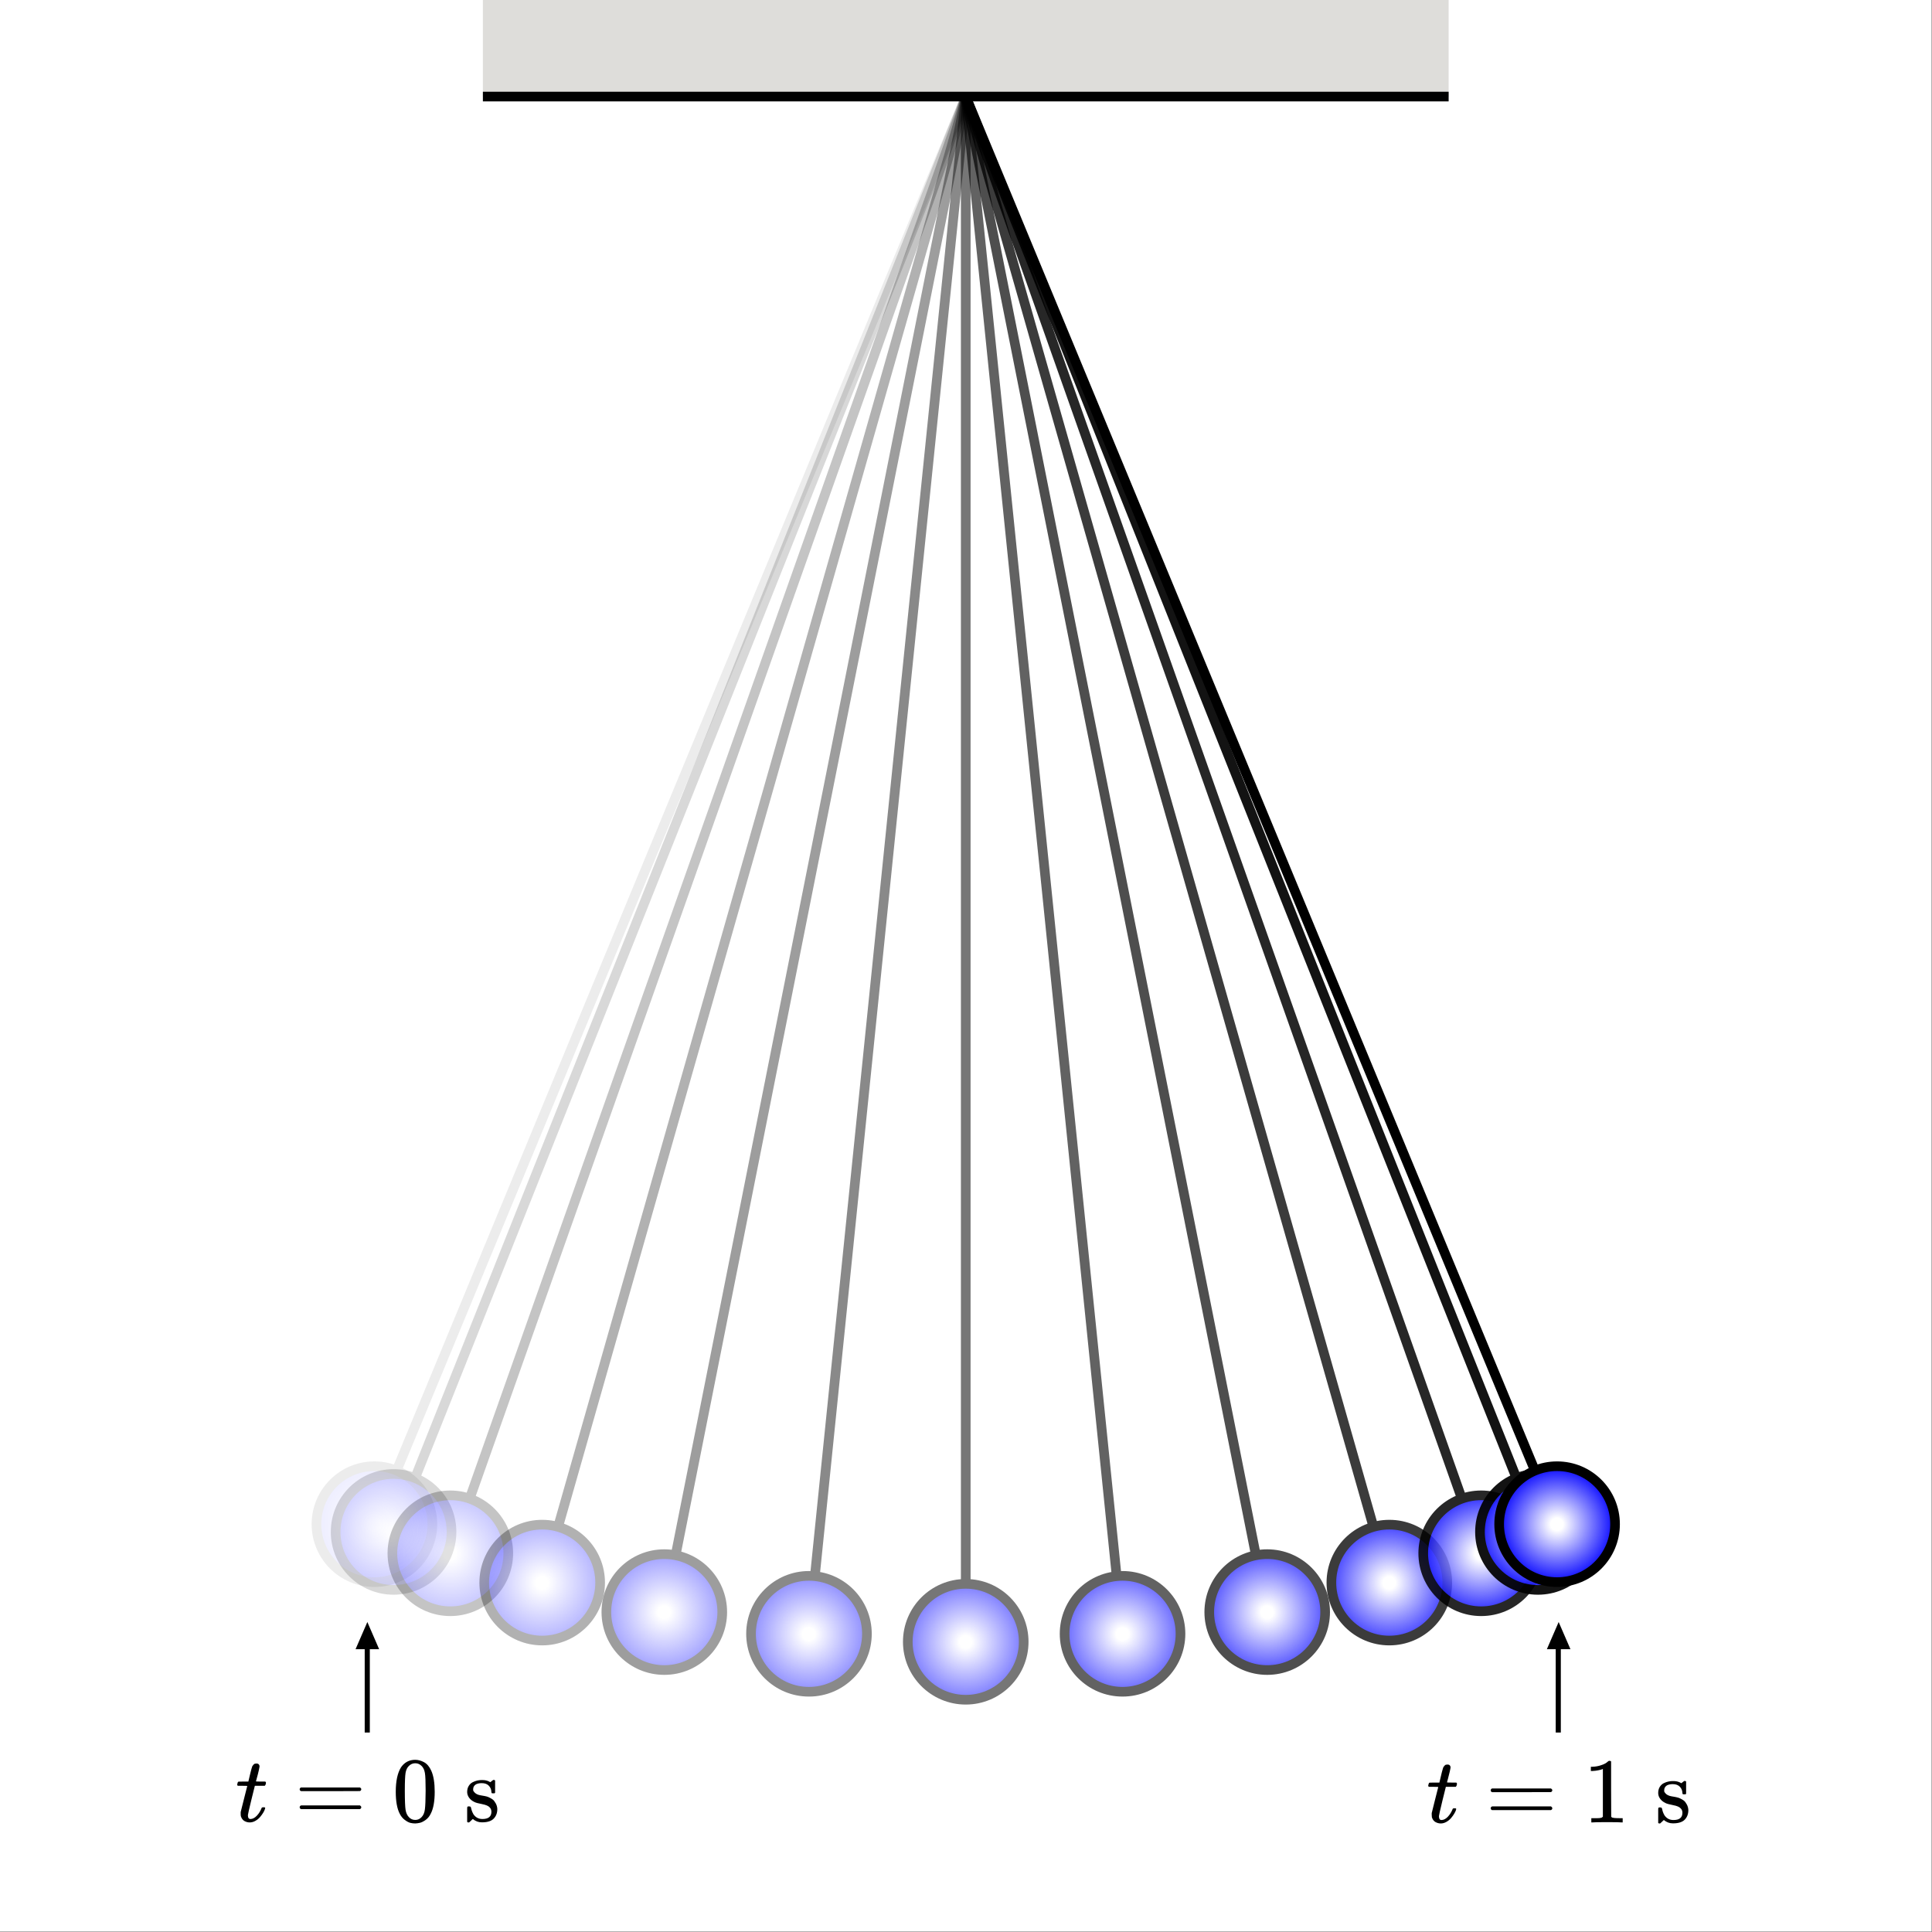 <?xml version="1.0" encoding="UTF-8" standalone="no"?>
<!-- Created with Inkscape (http://www.inkscape.org/) -->
<svg id="svg1" height="377.95" viewBox="0,0,377.953,377.953" width="377.95" xmlns="http://www.w3.org/2000/svg" xmlns:xlink="http://www.w3.org/1999/xlink" xmlns:svg="http://www.w3.org/2000/svg">
 <rect x="0" y="0" width="377.953" height="377.953" fill="#808080" stroke="none"/>
 <clipPath id="clipPath2">
  <path id="path2" d="m0 0h284v284h-284z" transform="scale(-1 1)"/>
 </clipPath>
 <linearGradient id="lg1" gradientUnits="userSpaceOnUse">
  <stop id="stop2" offset="0" stop-color="#fff"/>
  <stop id="stop3" offset=".1" stop-color="#fff"/>
  <stop id="stop4" offset=".95" stop-color="#00f"/>
  <stop id="stop5" offset="1" stop-color="#00f"/>
 </linearGradient>
 <radialGradient id="radialGradient5" cx="80.61" cy="78.91" gradientTransform="matrix(-2.835 0 0 2.835 283.46 0)" r="3.25" spreadMethod="pad" xlink:href="#lg1"/>
 <clipPath id="clipPath5">
  <path id="path5" d="m0 0h284v284h-284z" transform="scale(-1 1)"/>
 </clipPath>
 <clipPath id="clipPath9">
  <path id="path9" d="m0 0h284v284h-284z" transform="scale(-1 1)"/>
 </clipPath>
 <radialGradient id="radialGradient12" cx="79.62" cy="79.31" gradientTransform="matrix(-2.835 0 0 2.835 283.46 0)" r="3.25" spreadMethod="pad" xlink:href="#lg1"/>
 <clipPath id="clipPath12">
  <path id="path12" d="m0 0h284v284h-284z" transform="scale(-1 1)"/>
 </clipPath>
 <clipPath id="clipPath16">
  <path id="path16" d="m0 0h284v284h-284z" transform="scale(-1 1)"/>
 </clipPath>
 <radialGradient id="radialGradient19" cx="76.69" cy="80.42" gradientTransform="matrix(-2.835 0 0 2.835 283.46 0)" r="3.25" spreadMethod="pad" xlink:href="#lg1"/>
 <clipPath id="clipPath19">
  <path id="path19" d="m0 0h284v284h-284z" transform="scale(-1 1)"/>
 </clipPath>
 <clipPath id="clipPath23">
  <path id="path23" d="m0 0h284v284h-284z" transform="scale(-1 1)"/>
 </clipPath>
 <radialGradient id="radialGradient26" cx="71.93" cy="81.94" gradientTransform="matrix(-2.835 0 0 2.835 283.46 0)" r="3.25" spreadMethod="pad" xlink:href="#lg1"/>
 <clipPath id="clipPath26">
  <path id="path26" d="m0 0h284v284h-284z" transform="scale(-1 1)"/>
 </clipPath>
 <clipPath id="clipPath30">
  <path id="path30" d="m0 0h284v284h-284z" transform="scale(-1 1)"/>
 </clipPath>
 <radialGradient id="radialGradient33" cx="65.61" cy="83.46" gradientTransform="matrix(-2.835 0 0 2.835 283.46 0)" r="3.25" spreadMethod="pad" xlink:href="#lg1"/>
 <clipPath id="clipPath33">
  <path id="path33" d="m0 0h284v284h-284z" transform="scale(-1 1)"/>
 </clipPath>
 <clipPath id="clipPath37">
  <path id="path37" d="m0 0h284v284h-284z" transform="scale(-1 1)"/>
 </clipPath>
 <radialGradient id="radialGradient40" cx="58.12" cy="84.59" gradientTransform="matrix(-2.835 0 0 2.835 283.46 0)" r="3.25" spreadMethod="pad" xlink:href="#lg1"/>
 <clipPath id="clipPath40">
  <path id="path40" d="m0 0h284v284h-284z" transform="scale(-1 1)"/>
 </clipPath>
 <clipPath id="clipPath44">
  <path id="path44" d="m0 0h284v284h-284z" transform="scale(-1 1)"/>
 </clipPath>
 <radialGradient id="radialGradient47" cx="50" cy="85" gradientTransform="matrix(-2.835 0 0 2.835 283.46 0)" r="3.25" spreadMethod="pad" xlink:href="#lg1"/>
 <clipPath id="clipPath47">
  <path id="path47" d="m0 0h284v284h-284z" transform="scale(-1 1)"/>
 </clipPath>
 <clipPath id="clipPath51">
  <path id="path51" d="m0 0h284v284h-284z" transform="scale(-1 1)"/>
 </clipPath>
 <radialGradient id="radialGradient54" cx="41.88" cy="84.59" gradientTransform="matrix(-2.835 0 0 2.835 283.46 0)" r="3.25" spreadMethod="pad" xlink:href="#lg1"/>
 <clipPath id="clipPath54">
  <path id="path54" d="m0 0h284v284h-284z" transform="scale(-1 1)"/>
 </clipPath>
 <clipPath id="clipPath58">
  <path id="path58" d="m0 0h284v284h-284z" transform="scale(-1 1)"/>
 </clipPath>
 <radialGradient id="radialGradient61" cx="34.39" cy="83.46" gradientTransform="matrix(-2.835 0 0 2.835 283.46 0)" r="3.25" spreadMethod="pad" xlink:href="#lg1"/>
 <clipPath id="clipPath61">
  <path id="path61" d="m0 0h284v284h-284z" transform="scale(-1 1)"/>
 </clipPath>
 <clipPath id="clipPath65">
  <path id="path65" d="m0 0h284v284h-284z" transform="scale(-1 1)"/>
 </clipPath>
 <radialGradient id="radialGradient68" cx="28.07" cy="81.94" gradientTransform="matrix(-2.835 0 0 2.835 283.46 0)" r="3.25" spreadMethod="pad" xlink:href="#lg1"/>
 <clipPath id="clipPath68">
  <path id="path68" d="m0 0h284v284h-284z" transform="scale(-1 1)"/>
 </clipPath>
 <clipPath id="clipPath72">
  <path id="path72" d="m0 0h284v284h-284z" transform="scale(-1 1)"/>
 </clipPath>
 <radialGradient id="radialGradient75" cx="23.31" cy="80.42" gradientTransform="matrix(-2.835 0 0 2.835 283.46 0)" r="3.25" spreadMethod="pad" xlink:href="#lg1"/>
 <clipPath id="clipPath75">
  <path id="path75" d="m0 0h284v284h-284z" transform="scale(-1 1)"/>
 </clipPath>
 <clipPath id="clipPath79">
  <path id="path79" d="m0 0h284v284h-284z" transform="scale(-1 1)"/>
 </clipPath>
 <radialGradient id="radialGradient82" cx="20.38" cy="79.31" gradientTransform="matrix(-2.835 0 0 2.835 283.46 0)" r="3.25" spreadMethod="pad" xlink:href="#lg1"/>
 <clipPath id="clipPath82">
  <path id="path82" d="m0 0h284v284h-284z" transform="scale(-1 1)"/>
 </clipPath>
 <radialGradient id="radialGradient89" cx="19.39" cy="78.91" gradientTransform="matrix(-2.835 0 0 2.835 283.46 0)" r="3.25" spreadMethod="pad" xlink:href="#lg1"/>
 <g id="g1">
  <path id="path1" d="m0 0h283.465v283.465h-283.465z" fill="#fff" transform="scale(1.333)"/>
  <g id="g8" opacity=".077">
   <path id="path6" clip-path="url(#clipPath2)" d="m-141.73 14.172 86.781 209.512" fill="none" stroke="#000" stroke-width="1.417" transform="scale(-1.333 1.333)"/>
   <path id="path7" d="m46.445 223.684c0 4.695 3.809 8.504 8.504 8.504 4.699 0 8.504-3.809 8.504-8.504 0-4.7-3.805-8.504-8.504-8.504-4.695 0-8.504 3.804-8.504 8.504z" fill="url(#radialGradient5)" transform="scale(1.333)"/>
   <path id="path8" clip-path="url(#clipPath5)" d="m-46.445 223.684c0 4.695-3.809 8.504-8.504 8.504-4.699 0-8.504-3.809-8.504-8.504 0-4.7 3.805-8.504 8.504-8.504 4.695 0 8.504 3.804 8.504 8.504z" fill="none" stroke="#000" stroke-width="1.417" transform="scale(-1.333 1.333)"/>
  </g>
  <g id="g15" opacity=".154">
   <path id="path13" clip-path="url(#clipPath9)" d="m-141.73 14.172 83.968 210.652" fill="none" stroke="#000" stroke-width="1.417" transform="scale(-1.333 1.333)"/>
   <path id="path14" d="m49.258 224.824c0 4.699 3.808 8.504 8.504 8.504 4.695 0 8.504-3.805 8.504-8.504 0-4.695-3.809-8.504-8.504-8.504-4.696 0-8.504 3.809-8.504 8.504z" fill="url(#radialGradient12)" transform="scale(1.333)"/>
   <path id="path15" clip-path="url(#clipPath12)" d="m-49.258 224.824c0 4.699-3.808 8.504-8.504 8.504-4.695 0-8.504-3.805-8.504-8.504 0-4.695 3.809-8.504 8.504-8.504 4.696 0 8.504 3.809 8.504 8.504z" fill="none" stroke="#000" stroke-width="1.417" transform="scale(-1.333 1.333)"/>
  </g>
  <g id="g22" opacity=".231">
   <path id="path20" clip-path="url(#clipPath16)" d="m-141.73 14.172 75.64 213.785" fill="none" stroke="#000" stroke-width="1.417" transform="scale(-1.333 1.333)"/>
   <path id="path21" d="m57.586 227.957c0 4.695 3.805 8.504 8.504 8.504 4.695 0 8.504-3.809 8.504-8.504s-3.809-8.504-8.504-8.504c-4.699 0-8.504 3.809-8.504 8.504z" fill="url(#radialGradient19)" transform="scale(1.333)"/>
   <path id="path22" clip-path="url(#clipPath19)" d="m-57.586 227.957c0 4.695-3.805 8.504-8.504 8.504-4.695 0-8.504-3.809-8.504-8.504s3.809-8.504 8.504-8.504c4.699 0 8.504 3.809 8.504 8.504z" fill="none" stroke="#000" stroke-width="1.417" transform="scale(-1.333 1.333)"/>
  </g>
  <g id="g29" opacity=".308">
   <path id="path27" clip-path="url(#clipPath23)" d="m-141.73 14.172 62.16 218.086" fill="none" stroke="#000" stroke-width="1.417" transform="scale(-1.333 1.333)"/>
   <path id="path28" d="m71.066 232.258c0 4.695 3.805 8.504 8.504 8.504 4.696 0 8.504-3.809 8.504-8.504 0-4.696-3.808-8.504-8.504-8.504-4.699 0-8.504 3.808-8.504 8.504z" fill="url(#radialGradient26)" transform="scale(1.333)"/>
   <path id="path29" clip-path="url(#clipPath26)" d="m-71.066 232.258c0 4.695-3.805 8.504-8.504 8.504-4.696 0-8.504-3.809-8.504-8.504 0-4.696 3.808-8.504 8.504-8.504 4.699 0 8.504 3.808 8.504 8.504z" fill="none" stroke="#000" stroke-width="1.417" transform="scale(-1.333 1.333)"/>
  </g>
  <g id="g36" opacity=".385">
   <path id="path34" clip-path="url(#clipPath30)" d="m-141.73 14.172 44.238 222.414" fill="none" stroke="#000" stroke-width="1.417" transform="scale(-1.333 1.333)"/>
   <path id="path35" d="m88.988 236.586c0 4.699 3.805 8.504 8.504 8.504 4.696 0 8.504-3.805 8.504-8.504 0-4.695-3.808-8.504-8.504-8.504-4.699 0-8.504 3.809-8.504 8.504z" fill="url(#radialGradient33)" transform="scale(1.333)"/>
   <path id="path36" clip-path="url(#clipPath33)" d="m-88.988 236.586c0 4.699-3.805 8.504-8.504 8.504-4.696 0-8.504-3.805-8.504-8.504 0-4.695 3.808-8.504 8.504-8.504 4.699 0 8.504 3.809 8.504 8.504z" fill="none" stroke="#000" stroke-width="1.417" transform="scale(-1.333 1.333)"/>
  </g>
  <g id="g43" opacity=".462">
   <path id="path41" clip-path="url(#clipPath37)" d="m-141.73 14.172 23.007 225.601" fill="none" stroke="#000" stroke-width="1.417" transform="scale(-1.333 1.333)"/>
   <path id="path42" d="m110.219 239.773c0 4.7 3.808 8.504 8.504 8.504 4.699 0 8.504-3.804 8.504-8.504 0-4.695-3.805-8.503-8.504-8.503-4.696 0-8.504 3.808-8.504 8.503z" fill="url(#radialGradient40)" transform="scale(1.333)"/>
   <path id="path43" clip-path="url(#clipPath40)" d="m-110.219 239.773c0 4.7-3.808 8.504-8.504 8.504-4.699 0-8.504-3.804-8.504-8.504 0-4.695 3.805-8.503 8.504-8.503 4.696 0 8.504 3.808 8.504 8.503z" fill="none" stroke="#000" stroke-width="1.417" transform="scale(-1.333 1.333)"/>
  </g>
  <g id="g50" opacity=".538">
   <path id="path48" clip-path="url(#clipPath44)" d="m-141.73 14.172v226.773" fill="none" stroke="#000" stroke-width="1.417" transform="scale(-1.333 1.333)"/>
   <path id="path49" d="m133.227 240.945c0 4.696 3.808 8.504 8.503 8.504 4.7 0 8.504-3.808 8.504-8.504 0-4.695-3.804-8.504-8.504-8.504-4.695 0-8.503 3.809-8.503 8.504z" fill="url(#radialGradient47)" transform="scale(1.333)"/>
   <path id="path50" clip-path="url(#clipPath47)" d="m-133.227 240.945c0 4.696-3.808 8.504-8.503 8.504-4.7 0-8.504-3.808-8.504-8.504 0-4.695 3.804-8.504 8.504-8.504 4.695 0 8.503 3.809 8.503 8.504z" fill="none" stroke="#000" stroke-width="1.417" transform="scale(-1.333 1.333)"/>
  </g>
  <g id="g57" opacity=".615">
   <path id="path55" clip-path="url(#clipPath51)" d="m-141.73 14.172-23.012 225.601" fill="none" stroke="#000" stroke-width="1.417" transform="scale(-1.333 1.333)"/>
   <path id="path56" d="m156.238 239.773c0 4.7 3.805 8.504 8.504 8.504 4.696 0 8.504-3.804 8.504-8.504 0-4.695-3.808-8.503-8.504-8.503-4.699 0-8.504 3.808-8.504 8.503z" fill="url(#radialGradient54)" transform="scale(1.333)"/>
   <path id="path57" clip-path="url(#clipPath54)" d="m-156.238 239.773c0 4.7-3.805 8.504-8.504 8.504-4.696 0-8.504-3.804-8.504-8.504 0-4.695 3.808-8.503 8.504-8.503 4.699 0 8.504 3.808 8.504 8.503z" fill="none" stroke="#000" stroke-width="1.417" transform="scale(-1.333 1.333)"/>
  </g>
  <g id="g64" opacity=".692">
   <path id="path62" clip-path="url(#clipPath58)" d="m-141.73 14.172-44.243 222.414" fill="none" stroke="#000" stroke-width="1.417" transform="scale(-1.333 1.333)"/>
   <path id="path63" d="m177.469 236.586c0 4.699 3.808 8.504 8.504 8.504 4.695 0 8.504-3.805 8.504-8.504 0-4.695-3.809-8.504-8.504-8.504-4.696 0-8.504 3.809-8.504 8.504z" fill="url(#radialGradient61)" transform="scale(1.333)"/>
   <path id="path64" clip-path="url(#clipPath61)" d="m-177.469 236.586c0 4.699-3.808 8.504-8.504 8.504-4.695 0-8.504-3.805-8.504-8.504 0-4.695 3.809-8.504 8.504-8.504 4.696 0 8.504 3.809 8.504 8.504z" fill="none" stroke="#000" stroke-width="1.417" transform="scale(-1.333 1.333)"/>
  </g>
  <g id="g71" opacity=".769">
   <path id="path69" clip-path="url(#clipPath65)" d="m-141.73 14.172-62.165 218.086" fill="none" stroke="#000" stroke-width="1.417" transform="scale(-1.333 1.333)"/>
   <path id="path70" d="m195.391 232.258c0 4.695 3.808 8.504 8.504 8.504 4.699 0 8.503-3.809 8.503-8.504 0-4.696-3.804-8.504-8.503-8.504-4.696 0-8.504 3.808-8.504 8.504z" fill="url(#radialGradient68)" transform="scale(1.333)"/>
   <path id="path71" clip-path="url(#clipPath68)" d="m-195.391 232.258c0 4.695-3.808 8.504-8.504 8.504-4.699 0-8.503-3.809-8.503-8.504 0-4.696 3.804-8.504 8.503-8.504 4.696 0 8.504 3.808 8.504 8.504z" fill="none" stroke="#000" stroke-width="1.417" transform="scale(-1.333 1.333)"/>
  </g>
  <g id="g78" opacity=".846">
   <path id="path76" clip-path="url(#clipPath72)" d="m-141.73 14.172-75.645 213.785" fill="none" stroke="#000" stroke-width="1.417" transform="scale(-1.333 1.333)"/>
   <path id="path77" d="m208.871 227.957c0 4.695 3.809 8.504 8.504 8.504 4.699 0 8.504-3.809 8.504-8.504s-3.805-8.504-8.504-8.504c-4.695 0-8.504 3.809-8.504 8.504z" fill="url(#radialGradient75)" transform="scale(1.333)"/>
   <path id="path78" clip-path="url(#clipPath75)" d="m-208.871 227.957c0 4.695-3.809 8.504-8.504 8.504-4.699 0-8.504-3.809-8.504-8.504s3.805-8.504 8.504-8.504c4.695 0 8.504 3.809 8.504 8.504z" fill="none" stroke="#000" stroke-width="1.417" transform="scale(-1.333 1.333)"/>
  </g>
  <g id="g85" opacity=".923">
   <path id="path83" clip-path="url(#clipPath79)" d="m-141.73 14.172-83.973 210.652" fill="none" stroke="#000" stroke-width="1.417" transform="scale(-1.333 1.333)"/>
   <path id="path84" d="m217.199 224.824c0 4.699 3.809 8.504 8.504 8.504s8.504-3.805 8.504-8.504c0-4.695-3.809-8.504-8.504-8.504s-8.504 3.809-8.504 8.504z" fill="url(#radialGradient82)" transform="scale(1.333)"/>
   <path id="path85" clip-path="url(#clipPath82)" d="m-217.199 224.824c0 4.699-3.809 8.504-8.504 8.504s-8.504-3.805-8.504-8.504c0-4.695 3.809-8.504 8.504-8.504s8.504 3.809 8.504 8.504z" fill="none" stroke="#000" stroke-width="1.417" transform="scale(-1.333 1.333)"/>
  </g>
  <path id="path86" d="m-141.73 14.172-86.786 209.512" fill="none" stroke="#000" stroke-width="1.417" transform="scale(-1.333 1.333)"/>
  <path id="path89" d="m220.012 223.684c0 4.695 3.804 8.504 8.504 8.504 4.695 0 8.504-3.809 8.504-8.504 0-4.7-3.809-8.504-8.504-8.504-4.7 0-8.504 3.804-8.504 8.504z" fill="url(#radialGradient89)" transform="scale(1.333)"/>
  <path id="path90" d="m-220.012 223.684c0 4.695-3.804 8.504-8.504 8.504-4.695 0-8.504-3.809-8.504-8.504 0-4.7 3.809-8.504 8.504-8.504 4.7 0 8.504 3.804 8.504 8.504z" fill="none" stroke="#000" stroke-width="1.417" transform="scale(-1.333 1.333)"/>
  <path id="path91" d="m70.867 0h141.73v14.172h-141.73z" fill="#deddda" transform="scale(1.333)"/>
  <path id="path92" d="m212.598 14.172h-141.731" fill="none" stroke="#000" stroke-width="1.417" transform="scale(1.333)"/>
  <path id="path93" d="m53.898 254.262v-13.555" fill="none" stroke="#000" stroke-width=".75" transform="scale(1.333)"/>
  <path id="path94" d="m-238.543 71.865-3.242 1.875v-3.75z" fill-rule="evenodd" stroke="#000" stroke-width=".5" transform="matrix(0 -1.333 1 0 0 0)"/>
  <path id="path95" d="m209.695 262.23c-.062-.066-.097-.109-.097-.136 0-.035.015-.11.043-.219.027-.109.05-.172.066-.187.02-.047.059-.071.125-.071.063 0 .293-.004.691-.012h.719l.258-1.085c.027-.102.059-.231.094-.395.039-.164.07-.281.097-.352.028-.074.051-.164.079-.273.027-.109.066-.184.109-.23.047-.047.09-.098.137-.165.046-.062.109-.101.191-.121.078-.019.16-.027.242-.027.164.008.278.059.34.148.063.094.094.18.094.258 0 .067-.039.278-.121.641-.082.359-.172.719-.27 1.07l-.137.504c0 .016.227.027.68.027h.692c.062.063.093.114.093.149 0 .199-.058.355-.175.476h-1.454l-.488 1.965c-.351 1.45-.527 2.227-.527 2.336 0 .379.121.571.363.571.316 0 .625-.153.926-.461.297-.309.535-.688.719-1.141.015-.055.039-.086.066-.094.027-.011.098-.019.203-.027h.055c.137 0 .203.035.203.109 0 .028-.012.078-.039.16-.047.145-.129.317-.246.516s-.27.414-.461.641c-.188.226-.418.414-.692.57-.269.152-.546.23-.828.23-.269 0-.527-.07-.773-.203-.246-.136-.422-.371-.531-.707-.016-.074-.024-.195-.024-.367v-.246l.473-1.898c.316-1.278.48-1.918.488-1.926 0-.02-.23-.028-.691-.028z" transform="scale(1.333)"/>
  <path id="path96" d="m218.773 262.746c0-.117.063-.211.188-.273h8.648c.137.074.203.164.203.273 0 .098-.062.184-.191.258l-4.316.012h-4.317c-.144-.043-.215-.137-.215-.27zm0 2.633c0-.137.071-.227.215-.274h8.633c.129.09.191.184.191.274 0 .117-.066.207-.203.269h-8.648c-.125-.062-.188-.152-.188-.269z" transform="scale(1.333)"/>
  <path id="path97" d="m235.234 259.609-.175.067c-.129.047-.309.09-.543.136-.235.047-.5.079-.789.094h-.258v-.621h.258c.425-.019.82-.086 1.183-.207.36-.117.613-.223.758-.324.144-.098.273-.199.383-.297.015-.027.07-.043.16-.043.082 0 .16.027.23.082v4.059l.016 4.07c.063.066.117.105.16.125.047.016.156.035.328.055.172.015.453.027.84.027h.356v.621h-.153c-.187-.027-.906-.039-2.156-.039-1.23 0-1.941.012-2.133.039h-.16v-.621h.352.515c.145 0 .258-.008.34-.016.082-.007.152-.023.219-.039.062-.019.097-.027.105-.027.012 0 .039-.023.082-.07.047-.043.075-.063.082-.055z" transform="scale(1.333)"/>
  <path id="path98" d="m246.906 263.164c0-.359-.121-.672-.363-.934-.246-.265-.598-.394-1.059-.394-.328 0-.609.059-.843.176-.27.172-.407.406-.407.707-.007.043-.007.101 0 .176.008.07.082.179.215.324.137.144.332.258.586.34.164.046.363.086.598.121.234.039.433.078.597.125.161.043.305.101.434.175.152.071.301.165.449.27.145.109.289.297.434.559.144.261.219.543.23.839 0 .563-.172 1.024-.515 1.387-.344.36-.903.547-1.672.555h-.106c-.472 0-.906-.164-1.304-.488l-.11.093-.121.125c-.054.055-.109.102-.164.149l-.148.136h-.164c-.028 0-.067-.027-.121-.082v-1.859c0-.191.007-.305.027-.34.019-.035.062-.058.137-.07h.121c.109 0 .179.019.218.055.036.039.059.093.067.164.008.074.039.195.094.367.054.172.14.363.257.57.317.461.758.692 1.317.692.879 0 1.316-.352 1.316-1.059 0-.262-.078-.477-.242-.637-.18-.218-.559-.383-1.129-.488-.57-.109-.945-.215-1.125-.313-.324-.156-.582-.363-.773-.625-.192-.261-.285-.542-.285-.843 0-.352.078-.649.23-.895.152-.242.348-.426.582-.543.238-.117.465-.199.68-.242.218-.047.418-.07.597-.07h.149c.363 0 .68.07.953.203l.203.109.121-.094c.09-.082.192-.16.297-.23h.164c.027 0 .067.027.121.082v1.789l-.078.082h-.383c-.054-.055-.082-.109-.082-.164z" transform="scale(1.333)"/>
  <path id="path99" d="m34.902 262.078c-.062-.062-.093-.105-.093-.133 0-.039.011-.109.039-.218.027-.11.05-.172.07-.192.016-.043.059-.066.121-.066.063 0 .293-.004.691-.012h.719l.258-1.086c.027-.101.059-.234.098-.394.035-.165.066-.282.093-.356.028-.07.055-.16.082-.269.028-.11.063-.188.11-.231.043-.047.09-.101.133-.164.047-.062.109-.102.191-.121.082-.02.164-.027.246-.027.16.007.274.058.34.148.062.09.094.176.094.258 0 .062-.043.277-.121.637-.082.363-.172.722-.274 1.074l-.137.504c0 .015.227.027.68.027h.692c.062.063.097.109.097.148 0 .2-.058.356-.179.473h-1.45l-.488 1.969c-.355 1.449-.531 2.226-.531 2.336 0 .379.121.57.367.57.316 0 .625-.156.922-.461.301-.308.539-.687.719-1.14.019-.055.043-.086.07-.098.027-.008.094-.016.203-.024h.055c.133 0 .203.036.203.106 0 .027-.016.082-.043.164-.043.145-.125.316-.242.516-.117.199-.274.41-.461.636-.192.227-.422.418-.696.571-.269.156-.546.23-.824.23-.273 0-.531-.066-.777-.203-.242-.133-.418-.371-.527-.703-.02-.074-.028-.195-.028-.367v-.246l.477-1.899c.316-1.277.476-1.918.488-1.93 0-.015-.23-.027-.695-.027z" transform="scale(1.333)"/>
  <path id="path100" d="m43.98 262.594c0-.117.063-.207.192-.27h8.644c.137.071.204.164.204.27 0 .101-.063.187-.188.258l-4.316.015h-4.317c-.144-.047-.219-.137-.219-.273zm0 2.636c0-.136.075-.226.219-.273h8.633c.125.09.188.18.188.273 0 .118-.067.208-.204.27h-8.644c-.129-.062-.192-.152-.192-.27z" transform="scale(1.333)"/>
  <path id="path101" d="m58.855 259.363c.508-.73 1.2-1.097 2.079-1.097.433 0 .867.117 1.3.351.434.238.789.653 1.059 1.25.336.75.504 1.781.504 3.094 0 1.402-.195 2.477-.586 3.219-.18.379-.43.683-.746.91-.317.222-.59.363-.828.418-.235.054-.465.086-.692.097-.234 0-.468-.027-.707-.082-.234-.054-.511-.199-.828-.433-.316-.238-.562-.539-.746-.91-.387-.742-.582-1.817-.582-3.219 0-1.574.258-2.773.773-3.598zm3.055-.16c-.273-.289-.594-.433-.965-.433-.379 0-.707.144-.976.433-.227.235-.375.559-.449.977-.071.414-.11 1.285-.11 2.605 0 1.43.039 2.371.11 2.824.074.453.234.809.488 1.071.254.273.566.41.937.41.364 0 .668-.137.922-.41.266-.27.426-.649.488-1.141.067-.488.102-1.406.11-2.754 0-1.312-.035-2.176-.11-2.594-.07-.414-.218-.746-.445-.988z" transform="scale(1.333)"/>
  <path id="path102" d="m72.117 263.016c0-.364-.121-.672-.367-.938-.246-.262-.598-.39-1.059-.39-.324 0-.605.058-.839.175-.274.172-.411.407-.411.703-.007.047-.007.106 0 .18.012.07.082.18.219.324.137.145.328.258.582.34.164.043.363.086.598.121.234.035.433.078.598.121.164.047.308.106.433.18.156.07.305.16.449.27.145.109.289.293.434.558.144.262.223.543.23.84 0 .562-.172 1.023-.515 1.383-.344.363-.899.551-1.668.558h-.11c-.468 0-.906-.164-1.304-.488l-.106.094-.125.121c-.054.055-.105.105-.16.152l-.152.133h-.16c-.028 0-.071-.027-.125-.078v-1.859c0-.192.011-.305.027-.34.019-.039.066-.059.137-.071h.121c.109 0 .183.02.218.055.036.035.059.09.067.164.012.071.043.196.098.367.054.172.14.36.257.571.317.461.754.691 1.317.691.875 0 1.316-.355 1.316-1.058 0-.262-.082-.477-.246-.641-.18-.215-.555-.379-1.125-.488-.57-.106-.945-.211-1.129-.313-.324-.152-.582-.359-.773-.621-.188-.266-.285-.543-.285-.844 0-.351.078-.652.234-.894.152-.246.348-.426.582-.543s.461-.199.68-.246c.215-.043.414-.067.597-.067h.149c.359 0 .679.067.949.203l.203.11.121-.094c.094-.082.192-.16.301-.234h.164c.027 0 .066.027.121.082v1.793l-.082.082h-.379c-.054-.055-.082-.11-.082-.164z" transform="scale(1.333)"/>
  <path id="path103" d="m228.688 254.262v-13.555" fill="none" stroke="#000" stroke-width=".75" transform="scale(1.333)"/>
  <path id="path104" d="m-238.543 304.917-3.242 1.875v-3.75z" fill-rule="evenodd" stroke="#000" stroke-width=".5" transform="matrix(0 -1.333 1 0 0 0)"/>
 </g>
</svg>
